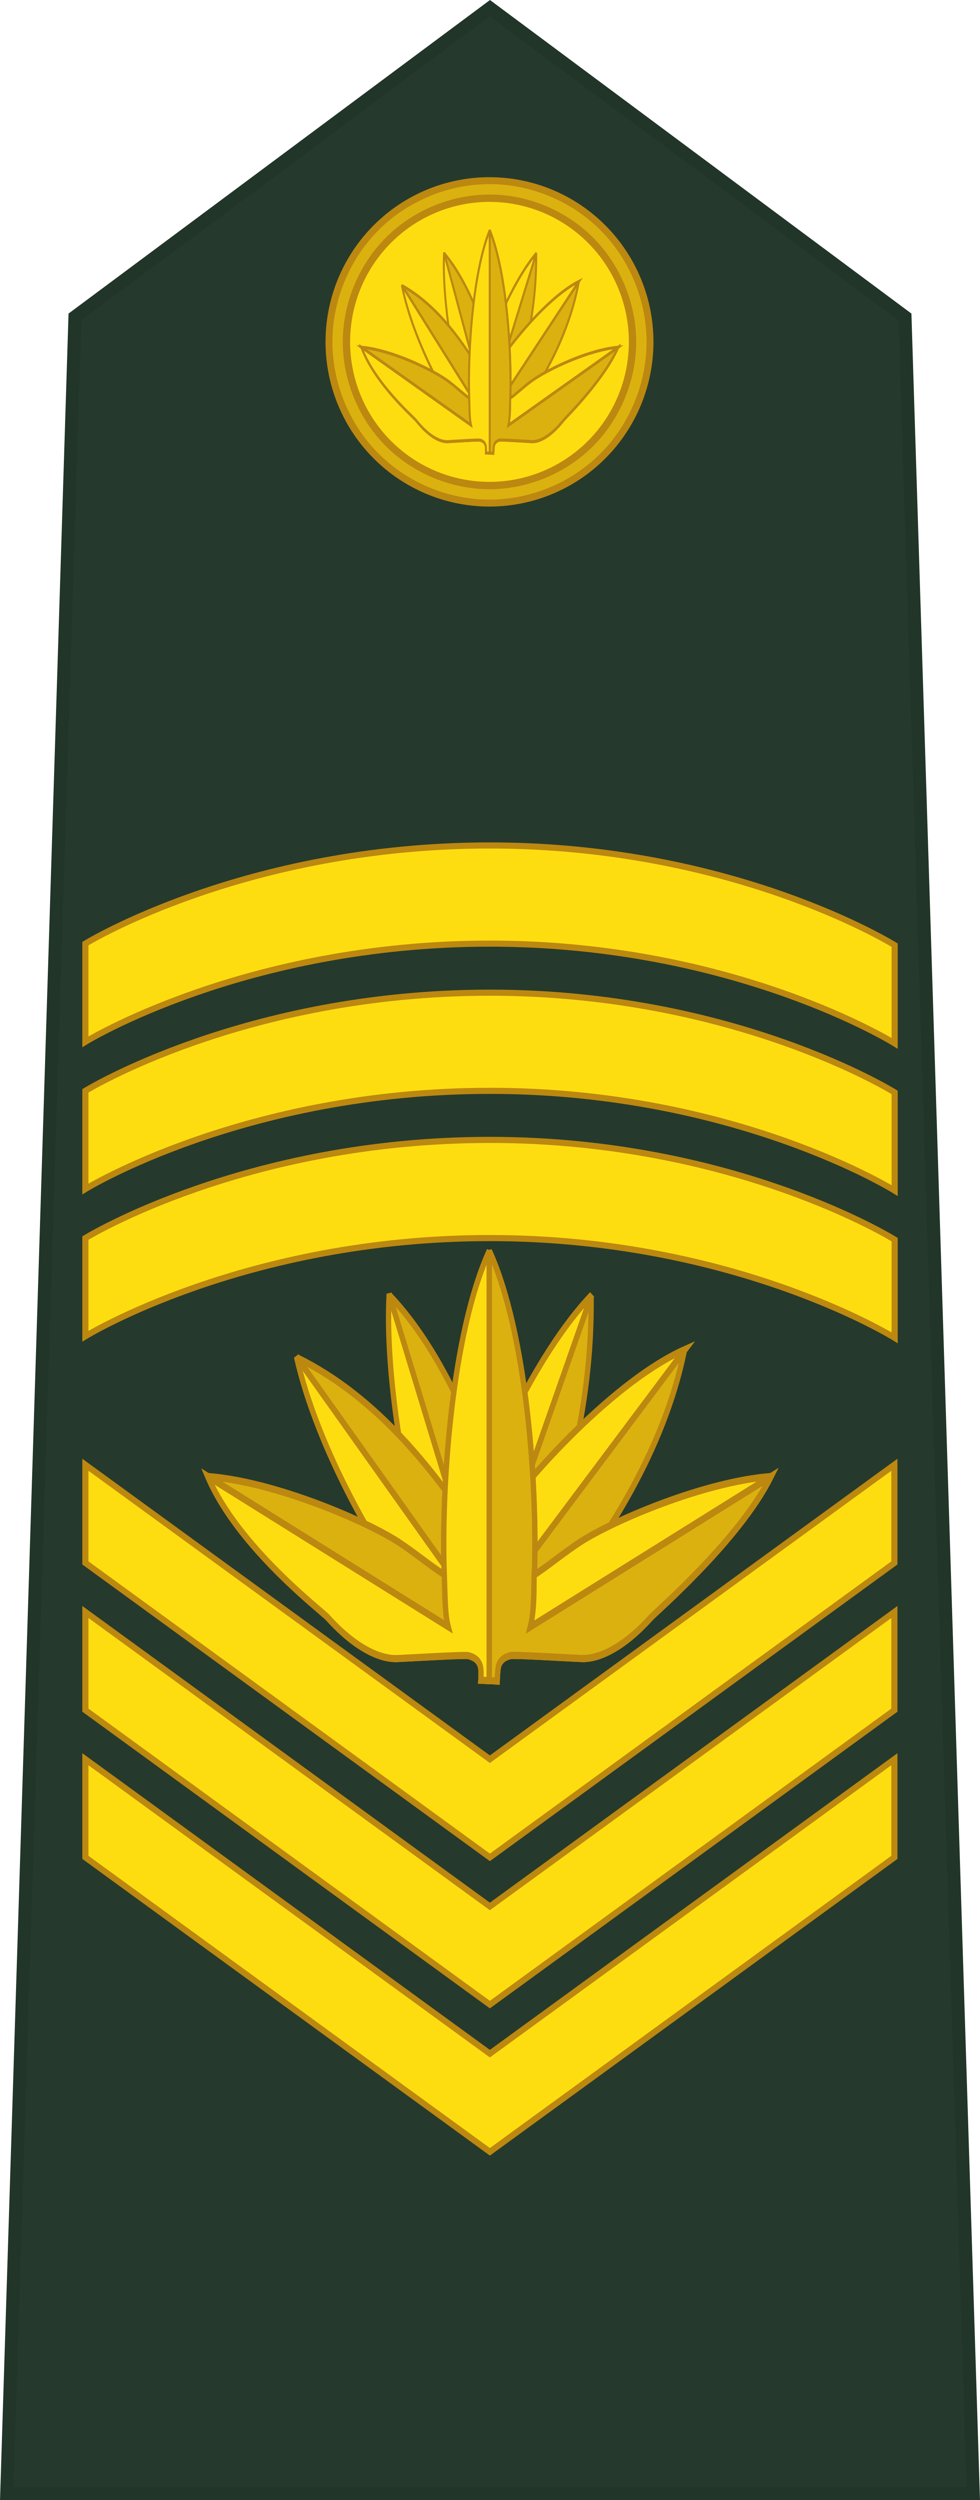 <?xml version="1.0" encoding="UTF-8" standalone="no"?>
<svg
   xmlns:dc="http://purl.org/dc/elements/1.1/"
   xmlns:cc="http://creativecommons.org/ns#"
   xmlns:rdf="http://www.w3.org/1999/02/22-rdf-syntax-ns#"
   xmlns:svg="http://www.w3.org/2000/svg"
   xmlns="http://www.w3.org/2000/svg"
   xmlns:xlink="http://www.w3.org/1999/xlink"
   xmlns:sodipodi="http://sodipodi.sourceforge.net/DTD/sodipodi-0.dtd"
   xmlns:inkscape="http://www.inkscape.org/namespaces/inkscape"
   width="21.153mm"
   height="53.916mm"
   viewBox="0 0 21.153 53.916"
   version="1.1"
   id="svg8"
   sodipodi:docname="Bangladesh-army-OR-9.svg"
   inkscape:version="0.92.0 r15299">
  <sodipodi:namedview
     pagecolor="#ffffff"
     bordercolor="#666666"
     borderopacity="1"
     objecttolerance="10"
     gridtolerance="10"
     guidetolerance="10"
     inkscape:pageopacity="0"
     inkscape:pageshadow="2"
     inkscape:window-width="1920"
     inkscape:window-height="1017"
     id="namedview339"
     showgrid="false"
     inkscape:snap-bbox="true"
     inkscape:snap-bbox-midpoints="true"
     inkscape:zoom="3.597977"
     inkscape:cx="25.155223"
     inkscape:cy="57.345258"
     inkscape:window-x="-8"
     inkscape:window-y="-8"
     inkscape:window-maximized="1"
     inkscape:current-layer="svg8"
     showguides="false"
     inkscape:lockguides="true" />
  <defs
     id="defs2">
    <linearGradient
       id="linearGradient11276">
      <stop
         id="stop11278"
         offset="0"
         style="stop-color:#c99e4e;stop-opacity:1" />
      <stop
         style="stop-color:#f8da8a;stop-opacity:1"
         offset="0.5"
         id="stop11280" />
      <stop
         id="stop11282"
         offset="1"
         style="stop-color:#cfa555;stop-opacity:1" />
    </linearGradient>
    <linearGradient
       y2="410.023"
       x2="397.753"
       y1="510.481"
       x1="274.913"
       gradientUnits="userSpaceOnUse"
       id="linearGradient12721">
      <stop
         id="stop12731"
         style="stop-color:#C99E4E"
         offset="0.131" />
      <stop
         id="stop12729"
         style="stop-color:#DFBA68"
         offset="0.29" />
      <stop
         id="stop12727"
         style="stop-color:#F2D180"
         offset="0.49" />
      <stop
         id="stop12725"
         style="stop-color:#FCE090"
         offset="0.832" />
      <stop
         id="stop12723"
         style="stop-color:#FFE595"
         offset="1" />
    </linearGradient>
    <linearGradient
       id="linearGradient7731">
      <stop
         id="stop7737"
         offset="0"
         style="stop-color:#cfa555;stop-opacity:1" />
      <stop
         style="stop-color:#f8da8a;stop-opacity:1"
         offset="0.5"
         id="stop7735" />
      <stop
         id="stop7733"
         offset="1"
         style="stop-color:#c99e4e;stop-opacity:1" />
    </linearGradient>
    <linearGradient
       id="linearGradient6504">
      <stop
         style="stop-color:#d5d5d5;stop-opacity:1;"
         offset="0"
         id="stop6506" />
      <stop
         style="stop-color:#646464;stop-opacity:1;"
         offset="1"
         id="stop6508" />
    </linearGradient>
    <linearGradient
       id="linearGradient5608">
      <stop
         style="stop-color:#dcdcdc;stop-opacity:1;"
         offset="0"
         id="stop5610" />
      <stop
         style="stop-color:#aaaaaa;stop-opacity:1;"
         offset="1"
         id="stop5612" />
    </linearGradient>
    <linearGradient
       id="linearGradient4957">
      <stop
         id="stop4959"
         offset="0"
         style="stop-color:#dcdcdc;stop-opacity:1;" />
      <stop
         style="stop-color:#5a5a5a;stop-opacity:1;"
         offset="1"
         id="stop4961" />
    </linearGradient>
    <linearGradient
       id="linearGradient4709">
      <stop
         id="stop4711"
         offset="0"
         style="stop-color:#f0f0f0;stop-opacity:1;" />
      <stop
         id="stop4713"
         offset="1"
         style="stop-color:#aaaaaa;stop-opacity:1;" />
    </linearGradient>
    <linearGradient
       id="linearGradient4625">
      <stop
         style="stop-color:#aaaaaa;stop-opacity:1;"
         offset="0"
         id="stop4627" />
      <stop
         style="stop-color:#e6e6e6;stop-opacity:1;"
         offset="1"
         id="stop4629" />
    </linearGradient>
    <linearGradient
       id="linearGradient2214">
      <stop
         id="stop2216"
         offset="0"
         style="stop-color:white;stop-opacity:1;" />
      <stop
         id="stop2218"
         offset="1"
         style="stop-color:white;stop-opacity:0;" />
    </linearGradient>
    <linearGradient
       id="linearGradient4344">
      <stop
         style="stop-color:#505050;stop-opacity:1;"
         offset="0"
         id="stop4346" />
      <stop
         style="stop-color:#969696;stop-opacity:1;"
         offset="1"
         id="stop4348" />
    </linearGradient>
    <linearGradient
       id="linearGradient3623">
      <stop
         style="stop-color:#3f3f3f;stop-opacity:1;"
         offset="0"
         id="stop3625" />
      <stop
         style="stop-color:#878787;stop-opacity:1;"
         offset="1"
         id="stop3627" />
    </linearGradient>
    <linearGradient
       id="linearGradient24253">
      <stop
         style="stop-color:#494949;stop-opacity:1;"
         offset="0"
         id="stop24255" />
      <stop
         style="stop-color:#565656;stop-opacity:0;"
         offset="1"
         id="stop24257" />
    </linearGradient>
    <radialGradient
       inkscape:collect="always"
       xlink:href="#linearGradient12542"
       id="radialGradient24461"
       gradientUnits="userSpaceOnUse"
       cx="-48.17"
       cy="270.495"
       fx="-48.17"
       fy="270.495"
       r="77.266" />
    <linearGradient
       id="linearGradient12542">
      <stop
         style="stop-color:#575757;stop-opacity:1;"
         offset="0"
         id="stop12544" />
      <stop
         style="stop-color:#ffffff;stop-opacity:0.667;"
         offset="1"
         id="stop12546" />
    </linearGradient>
    <radialGradient
       inkscape:collect="always"
       xlink:href="#linearGradient12570"
       id="radialGradient24507"
       gradientUnits="userSpaceOnUse"
       gradientTransform="matrix(1.467,0,0,1.175,22.5,-48.765)"
       cx="-48.17"
       cy="279.07"
       fx="-48.17"
       fy="279.07"
       r="77.266" />
    <linearGradient
       id="linearGradient12570">
      <stop
         id="stop12572"
         offset="0"
         style="stop-color:#7f7f7f;stop-opacity:1;" />
      <stop
         style="stop-color:#e8e8e8;stop-opacity:0.706;"
         offset="0.5"
         id="stop12576" />
      <stop
         id="stop12574"
         offset="1"
         style="stop-color:#7f7f7f;stop-opacity:0;" />
    </linearGradient>
    <radialGradient
       inkscape:collect="always"
       xlink:href="#linearGradient3240"
       id="radialGradient24459"
       gradientUnits="userSpaceOnUse"
       gradientTransform="matrix(1.75,-2.6179136e-8,2.5135562e-8,1.68,36.121,-141.812)"
       cx="-48.17"
       cy="203.702"
       fx="-48.17"
       fy="203.702"
       r="77.266" />
    <linearGradient
       id="linearGradient3240">
      <stop
         style="stop-color:#c7c7c7;stop-opacity:1;"
         offset="0"
         id="stop3242" />
      <stop
         id="stop4286"
         offset="1"
         style="stop-color:#333333;stop-opacity:1;" />
    </linearGradient>
    <radialGradient
       inkscape:collect="always"
       xlink:href="#linearGradient3240"
       id="radialGradient3730"
       gradientUnits="userSpaceOnUse"
       gradientTransform="matrix(1.75,-2.6179136e-8,2.5135562e-8,1.68,36.121,-141.812)"
       cx="-48.17"
       cy="203.702"
       fx="-48.17"
       fy="203.702"
       r="77.266" />
    <radialGradient
       inkscape:collect="always"
       xlink:href="#linearGradient12570"
       id="radialGradient3732"
       gradientUnits="userSpaceOnUse"
       gradientTransform="matrix(1.467,0,0,1.175,22.5,-48.765)"
       cx="-48.17"
       cy="279.07"
       fx="-48.17"
       fy="279.07"
       r="77.266" />
    <radialGradient
       inkscape:collect="always"
       xlink:href="#linearGradient12542"
       id="radialGradient3734"
       gradientUnits="userSpaceOnUse"
       cx="-48.17"
       cy="270.495"
       fx="-48.17"
       fy="270.495"
       r="77.266" />
    <linearGradient
       inkscape:collect="always"
       xlink:href="#linearGradient4625-4"
       id="linearGradient4643-2"
       x1="272.585"
       y1="474.984"
       x2="367.415"
       y2="474.984"
       gradientUnits="userSpaceOnUse" />
    <linearGradient
       id="linearGradient4625-4">
      <stop
         style="stop-color:#aaaaaa;stop-opacity:1;"
         offset="0"
         id="stop4627-5" />
      <stop
         style="stop-color:#f0f0f0;stop-opacity:1;"
         offset="1"
         id="stop4629-2" />
    </linearGradient>
    <linearGradient
       inkscape:collect="always"
       xlink:href="#linearGradient4625-4"
       id="linearGradient4699"
       x1="272.594"
       y1="474.984"
       x2="296.875"
       y2="474.984"
       gradientUnits="userSpaceOnUse"
       gradientTransform="matrix(0.97,0,0,0.97,8.086,12.971)" />
    <linearGradient
       inkscape:collect="always"
       xlink:href="#linearGradient4709"
       id="linearGradient4707"
       x1="343.125"
       y1="474.984"
       x2="367.406"
       y2="474.984"
       gradientUnits="userSpaceOnUse"
       gradientTransform="matrix(0.97,0,0,0.97,8.086,12.971)" />
    <linearGradient
       inkscape:collect="always"
       xlink:href="#linearGradient2214"
       id="linearGradient4716"
       gradientUnits="userSpaceOnUse"
       gradientTransform="matrix(11.303,0,0,14.076,-913.452,-658.923)"
       x1="106.711"
       y1="89.946"
       x2="107.425"
       y2="92.388" />
    <radialGradient
       inkscape:collect="always"
       xlink:href="#linearGradient4344"
       id="radialGradient4720"
       gradientUnits="userSpaceOnUse"
       gradientTransform="matrix(7.085,3.586874e-6,-1.4920775e-6,4.57,-449.953,199.656)"
       cx="109.872"
       cy="90.324"
       fx="109.872"
       fy="90.324"
       r="18.834" />
    <linearGradient
       inkscape:collect="always"
       xlink:href="#linearGradient2214"
       id="linearGradient4723"
       gradientUnits="userSpaceOnUse"
       gradientTransform="matrix(-11.303,0,0,14.076,1554.067,-658.923)"
       x1="106.711"
       y1="89.946"
       x2="107.425"
       y2="92.388" />
    <radialGradient
       inkscape:collect="always"
       xlink:href="#linearGradient4344"
       id="radialGradient4731"
       gradientUnits="userSpaceOnUse"
       gradientTransform="matrix(-7.085,3.586874e-6,1.4920775e-6,4.57,1090.709,199.656)"
       cx="109.872"
       cy="90.324"
       fx="109.872"
       fy="90.324"
       r="18.834" />
    <linearGradient
       inkscape:collect="always"
       xlink:href="#linearGradient4625-4"
       id="linearGradient4761-6"
       x1="238.179"
       y1="394.039"
       x2="325.587"
       y2="394.039"
       gradientUnits="userSpaceOnUse" />
    <linearGradient
       inkscape:collect="always"
       xlink:href="#linearGradient4957"
       id="linearGradient4945"
       x1="308.692"
       y1="423.927"
       x2="458.114"
       y2="423.927"
       gradientUnits="userSpaceOnUse"
       gradientTransform="matrix(1.172,0.135,-0.14,1.186,5.962,-122.443)" />
    <radialGradient
       inkscape:collect="always"
       xlink:href="#linearGradient3240"
       id="radialGradient4976"
       gradientUnits="userSpaceOnUse"
       gradientTransform="matrix(1.75,-2.6179136e-8,2.5135562e-8,1.68,36.121,-141.812)"
       cx="-48.17"
       cy="203.702"
       fx="-48.17"
       fy="203.702"
       r="77.266" />
    <radialGradient
       inkscape:collect="always"
       xlink:href="#linearGradient12570"
       id="radialGradient4978"
       gradientUnits="userSpaceOnUse"
       gradientTransform="matrix(1.467,0,0,1.175,22.5,-48.765)"
       cx="-48.17"
       cy="279.07"
       fx="-48.17"
       fy="279.07"
       r="77.266" />
    <radialGradient
       inkscape:collect="always"
       xlink:href="#linearGradient12542"
       id="radialGradient4980"
       gradientUnits="userSpaceOnUse"
       cx="-48.17"
       cy="270.495"
       fx="-48.17"
       fy="270.495"
       r="77.266" />
    <radialGradient
       inkscape:collect="always"
       xlink:href="#linearGradient3240"
       id="radialGradient4995"
       gradientUnits="userSpaceOnUse"
       gradientTransform="matrix(1.75,-2.6179136e-8,2.5135562e-8,1.68,36.121,-141.812)"
       cx="-48.17"
       cy="203.702"
       fx="-48.17"
       fy="203.702"
       r="77.266" />
    <radialGradient
       inkscape:collect="always"
       xlink:href="#linearGradient12570"
       id="radialGradient4997"
       gradientUnits="userSpaceOnUse"
       gradientTransform="matrix(1.467,0,0,1.175,22.5,-48.765)"
       cx="-48.17"
       cy="279.07"
       fx="-48.17"
       fy="279.07"
       r="77.266" />
    <radialGradient
       inkscape:collect="always"
       xlink:href="#linearGradient12542"
       id="radialGradient4999"
       gradientUnits="userSpaceOnUse"
       cx="-48.17"
       cy="270.495"
       fx="-48.17"
       fy="270.495"
       r="77.266" />
    <radialGradient
       inkscape:collect="always"
       xlink:href="#linearGradient3240"
       id="radialGradient5092"
       gradientUnits="userSpaceOnUse"
       gradientTransform="matrix(1.75,-2.6179136e-8,2.5135562e-8,1.68,36.121,-141.812)"
       cx="-48.17"
       cy="203.702"
       fx="-48.17"
       fy="203.702"
       r="77.266" />
    <radialGradient
       inkscape:collect="always"
       xlink:href="#linearGradient12570"
       id="radialGradient5094"
       gradientUnits="userSpaceOnUse"
       gradientTransform="matrix(1.467,0,0,1.175,22.5,-48.765)"
       cx="-48.17"
       cy="279.07"
       fx="-48.17"
       fy="279.07"
       r="77.266" />
    <radialGradient
       inkscape:collect="always"
       xlink:href="#linearGradient12542"
       id="radialGradient5096"
       gradientUnits="userSpaceOnUse"
       cx="-48.17"
       cy="270.495"
       fx="-48.17"
       fy="270.495"
       r="77.266" />
    <radialGradient
       inkscape:collect="always"
       xlink:href="#linearGradient4344"
       id="radialGradient5165"
       gradientUnits="userSpaceOnUse"
       gradientTransform="matrix(7.085,3.586874e-6,-1.4920775e-6,4.57,-449.953,199.656)"
       cx="109.872"
       cy="90.324"
       fx="109.872"
       fy="90.324"
       r="18.834" />
    <radialGradient
       inkscape:collect="always"
       xlink:href="#linearGradient4344"
       id="radialGradient5176"
       gradientUnits="userSpaceOnUse"
       gradientTransform="matrix(-7.085,3.586874e-6,1.4920775e-6,4.57,1090.709,199.656)"
       cx="109.872"
       cy="90.324"
       fx="109.872"
       fy="90.324"
       r="18.834" />
    <radialGradient
       inkscape:collect="always"
       xlink:href="#linearGradient3623"
       id="radialGradient5165-2"
       gradientUnits="userSpaceOnUse"
       gradientTransform="matrix(7.085,3.586874e-6,-1.4920775e-6,4.57,-449.953,199.656)"
       cx="109.872"
       cy="90.324"
       fx="109.872"
       fy="90.324"
       r="18.834" />
    <radialGradient
       inkscape:collect="always"
       xlink:href="#linearGradient3623"
       id="radialGradient5376"
       gradientUnits="userSpaceOnUse"
       gradientTransform="matrix(7.085,3.586874e-6,-1.4920775e-6,4.57,-449.953,199.656)"
       cx="109.872"
       cy="90.324"
       fx="109.872"
       fy="90.324"
       r="18.834" />
    <radialGradient
       inkscape:collect="always"
       xlink:href="#linearGradient4344"
       id="radialGradient5380"
       gradientUnits="userSpaceOnUse"
       gradientTransform="matrix(7.085,3.586874e-6,-1.4920775e-6,4.57,-449.953,199.656)"
       cx="109.872"
       cy="90.324"
       fx="109.872"
       fy="90.324"
       r="18.834" />
    <radialGradient
       inkscape:collect="always"
       xlink:href="#linearGradient3623"
       id="radialGradient5449"
       gradientUnits="userSpaceOnUse"
       gradientTransform="matrix(7.085,3.586874e-6,-1.4920775e-6,4.57,-449.953,199.656)"
       cx="109.872"
       cy="90.324"
       fx="109.872"
       fy="90.324"
       r="18.834" />
    <radialGradient
       inkscape:collect="always"
       xlink:href="#linearGradient4344"
       id="radialGradient5453"
       gradientUnits="userSpaceOnUse"
       gradientTransform="matrix(7.085,3.586874e-6,-1.4920775e-6,4.57,-449.953,199.656)"
       cx="109.872"
       cy="90.324"
       fx="109.872"
       fy="90.324"
       r="18.834" />
    <radialGradient
       inkscape:collect="always"
       xlink:href="#linearGradient3623"
       id="radialGradient5494"
       gradientUnits="userSpaceOnUse"
       gradientTransform="matrix(7.085,3.586874e-6,-1.4920775e-6,4.57,-449.953,199.656)"
       cx="109.872"
       cy="90.324"
       fx="109.872"
       fy="90.324"
       r="18.834" />
    <radialGradient
       inkscape:collect="always"
       xlink:href="#linearGradient4344"
       id="radialGradient5498"
       gradientUnits="userSpaceOnUse"
       gradientTransform="matrix(7.085,3.586874e-6,-1.4920775e-6,4.57,-449.953,199.656)"
       cx="109.872"
       cy="90.324"
       fx="109.872"
       fy="90.324"
       r="18.834" />
    <radialGradient
       inkscape:collect="always"
       xlink:href="#linearGradient4344"
       id="radialGradient5540"
       gradientUnits="userSpaceOnUse"
       gradientTransform="matrix(7.085,3.586874e-6,-1.4920775e-6,4.57,-449.953,199.656)"
       cx="109.872"
       cy="90.324"
       fx="109.872"
       fy="90.324"
       r="18.834" />
    <radialGradient
       inkscape:collect="always"
       xlink:href="#linearGradient4709"
       id="radialGradient5589"
       cx="1737.409"
       cy="506.648"
       fx="1737.409"
       fy="506.648"
       r="6.787"
       gradientUnits="userSpaceOnUse" />
    <linearGradient
       inkscape:collect="always"
       xlink:href="#linearGradient2214"
       id="linearGradient7192-1"
       gradientUnits="userSpaceOnUse"
       gradientTransform="matrix(11.326,0,0,14.104,-880.682,-740.062)"
       x1="106.711"
       y1="89.946"
       x2="107.425"
       y2="92.388" />
    <radialGradient
       inkscape:collect="always"
       xlink:href="#linearGradient5608"
       id="radialGradient7708"
       gradientUnits="userSpaceOnUse"
       cx="1740.369"
       cy="504.486"
       fx="1740.369"
       fy="504.486"
       r="6.787" />
    <linearGradient
       inkscape:collect="always"
       xlink:href="#linearGradient4957"
       id="linearGradient7716"
       gradientUnits="userSpaceOnUse"
       x1="-91.389"
       y1="632.264"
       x2="-77.689"
       y2="632.264" />
    <linearGradient
       inkscape:collect="always"
       xlink:href="#linearGradient4957"
       id="linearGradient7718"
       gradientUnits="userSpaceOnUse"
       x1="-250.625"
       y1="632.669"
       x2="-239.192"
       y2="632.669" />
    <radialGradient
       inkscape:collect="always"
       xlink:href="#linearGradient5608"
       id="radialGradient7724"
       gradientUnits="userSpaceOnUse"
       cx="1740.369"
       cy="504.486"
       fx="1740.369"
       fy="504.486"
       r="6.787" />
    <radialGradient
       inkscape:collect="always"
       xlink:href="#linearGradient3240"
       id="radialGradient7756"
       gradientUnits="userSpaceOnUse"
       gradientTransform="matrix(1.75,-2.6179136e-8,2.5135562e-8,1.68,36.121,-141.812)"
       cx="-48.17"
       cy="203.702"
       fx="-48.17"
       fy="203.702"
       r="77.266" />
    <radialGradient
       inkscape:collect="always"
       xlink:href="#linearGradient12570"
       id="radialGradient7758"
       gradientUnits="userSpaceOnUse"
       gradientTransform="matrix(1.467,0,0,1.175,22.5,-48.765)"
       cx="-48.17"
       cy="279.07"
       fx="-48.17"
       fy="279.07"
       r="77.266" />
    <radialGradient
       inkscape:collect="always"
       xlink:href="#linearGradient12542"
       id="radialGradient7760"
       gradientUnits="userSpaceOnUse"
       cx="-48.17"
       cy="270.495"
       fx="-48.17"
       fy="270.495"
       r="77.266" />
    <radialGradient
       inkscape:collect="always"
       xlink:href="#linearGradient5608"
       id="radialGradient3332"
       gradientUnits="userSpaceOnUse"
       cx="1740.369"
       cy="504.486"
       fx="1740.369"
       fy="504.486"
       r="6.787" />
    <radialGradient
       inkscape:collect="always"
       xlink:href="#linearGradient5608"
       id="radialGradient3348"
       gradientUnits="userSpaceOnUse"
       cx="1740.369"
       cy="504.486"
       fx="1740.369"
       fy="504.486"
       r="6.787" />
    <radialGradient
       inkscape:collect="always"
       xlink:href="#linearGradient3240"
       id="radialGradient3380"
       gradientUnits="userSpaceOnUse"
       gradientTransform="matrix(1.75,-2.6179136e-8,2.5135562e-8,1.68,36.121,-141.812)"
       cx="-48.17"
       cy="203.702"
       fx="-48.17"
       fy="203.702"
       r="77.266" />
    <radialGradient
       inkscape:collect="always"
       xlink:href="#linearGradient12570"
       id="radialGradient3382"
       gradientUnits="userSpaceOnUse"
       gradientTransform="matrix(1.467,0,0,1.175,22.5,-48.765)"
       cx="-48.17"
       cy="279.07"
       fx="-48.17"
       fy="279.07"
       r="77.266" />
    <radialGradient
       inkscape:collect="always"
       xlink:href="#linearGradient12542"
       id="radialGradient3384"
       gradientUnits="userSpaceOnUse"
       cx="-48.17"
       cy="270.495"
       fx="-48.17"
       fy="270.495"
       r="77.266" />
    <radialGradient
       inkscape:collect="always"
       xlink:href="#linearGradient5608"
       id="radialGradient3430"
       gradientUnits="userSpaceOnUse"
       cx="1740.369"
       cy="504.486"
       fx="1740.369"
       fy="504.486"
       r="6.787" />
    <radialGradient
       inkscape:collect="always"
       xlink:href="#linearGradient5608"
       id="radialGradient3446"
       gradientUnits="userSpaceOnUse"
       cx="1740.369"
       cy="504.486"
       fx="1740.369"
       fy="504.486"
       r="6.787" />
    <radialGradient
       inkscape:collect="always"
       xlink:href="#linearGradient5608"
       id="radialGradient3516"
       gradientUnits="userSpaceOnUse"
       cx="1740.369"
       cy="504.486"
       fx="1740.369"
       fy="504.486"
       r="6.787" />
    <radialGradient
       inkscape:collect="always"
       xlink:href="#linearGradient5608"
       id="radialGradient3544"
       gradientUnits="userSpaceOnUse"
       cx="1740.369"
       cy="504.486"
       fx="1740.369"
       fy="504.486"
       r="6.787" />
  </defs>
  <rect
     style="opacity:1;fill:#ff2a2a;fill-opacity:1;fill-rule:evenodd;stroke:none;stroke-width:0.122;stroke-linecap:square;stroke-linejoin:miter;stroke-miterlimit:4;stroke-dasharray:none;stroke-dashoffset:0;stroke-opacity:1;paint-order:normal"
     id="rect8500"
     width="17.922"
     height="42.901"
     x="1.616"
     y="10.877" />
  <path
     sodipodi:nodetypes="cccccc"
     inkscape:connector-curvature="0"
     id="path12279"
     d="M 21.007,53.775 19.534,6.835 10.576,0.176 1.618,6.835 0.146,53.775 Z"
     style="fill:#253a2c;fill-opacity:1;fill-rule:evenodd;stroke:#213528;stroke-width:0.282;stroke-linecap:butt;stroke-linejoin:miter;stroke-miterlimit:4;stroke-dasharray:none;stroke-opacity:1" />
  <g
     id="g5660"
     transform="translate(13.078,-2.36)">
    <g
       transform="matrix(0.282,0,0,0.283,-29.839,-5.79)"
       id="g29336-6">
      <path
         id="circle29338-5"
         d="M 109.452,54.851 A 12.549,12.549 0 0 1 96.903,67.401 12.549,12.549 0 0 1 84.353,54.851 12.549,12.549 0 0 1 96.903,42.302 12.549,12.549 0 0 1 109.452,54.851 Z"
         style="fill:#bc8810;fill-opacity:1;stroke:none;stroke-width:1;stroke-linejoin:round;stroke-miterlimit:4;stroke-dasharray:none;stroke-opacity:1"
         inkscape:connector-curvature="0" />
      <path
         id="circle29340-4"
         d="M 107.57,54.851 A 10.667,10.667 0 0 1 96.903,65.518 10.667,10.667 0 0 1 86.235,54.851 10.667,10.667 0 0 1 96.903,44.184 10.667,10.667 0 0 1 107.57,54.851 Z"
         style="fill:#fddd10;fill-opacity:1;stroke:none;stroke-width:1;stroke-linejoin:round;stroke-miterlimit:4;stroke-dasharray:none;stroke-opacity:1"
         inkscape:connector-curvature="0" />
      <path
         inkscape:connector-curvature="0"
         id="path29342-2"
         d="m 96.904,42.83 c -3.153,-3.97e-4 -6.273,1.289 -8.503,3.518 -2.23,2.229 -3.52,5.35 -3.521,8.503 2.48e-4,3.153 1.291,6.274 3.521,8.503 2.23,2.229 5.35,3.519 8.503,3.518 3.152,-2.49e-4 6.272,-1.292 8.501,-3.521 2.229,-2.229 3.52,-5.348 3.521,-8.501 -2.5e-4,-3.152 -1.292,-6.272 -3.521,-8.501 -2.229,-2.229 -5.348,-3.52 -8.501,-3.521 z m 0,0.793 c 2.934,2.27e-4 5.863,1.215 7.938,3.29 2.075,2.075 3.29,5.004 3.29,7.938 -2.3e-4,2.934 -1.215,5.863 -3.29,7.938 -2.075,2.075 -5.004,3.29 -7.938,3.29 -2.935,3.74e-4 -5.865,-1.213 -7.94,-3.288 -2.075,-2.075 -3.29,-5.005 -3.29,-7.94 2.36e-4,-2.935 1.215,-5.865 3.29,-7.94 2.075,-2.075 5.005,-3.289 7.94,-3.288 z"
         style="color:#000000;font-style:normal;font-variant:normal;font-weight:normal;font-stretch:normal;font-size:medium;line-height:normal;font-family:sans-serif;text-indent:0;text-align:start;text-decoration:none;text-decoration-line:none;text-decoration-style:solid;text-decoration-color:#000000;letter-spacing:normal;word-spacing:normal;text-transform:none;writing-mode:lr-tb;direction:ltr;baseline-shift:baseline;text-anchor:start;white-space:normal;clip-rule:nonzero;display:inline;overflow:visible;visibility:visible;opacity:1;isolation:auto;mix-blend-mode:normal;color-interpolation:sRGB;color-interpolation-filters:linearRGB;solid-color:#000000;solid-opacity:1;fill:#dbb110;fill-opacity:1;fill-rule:nonzero;stroke:none;stroke-width:0.7;stroke-linecap:butt;stroke-linejoin:round;stroke-miterlimit:4;stroke-dasharray:none;stroke-dashoffset:0;stroke-opacity:1;color-rendering:auto;image-rendering:auto;shape-rendering:auto;text-rendering:auto;enable-background:accumulate" />
    </g>
    <g
       id="g8189-3-5-4"
       transform="matrix(0.109,0,0,0.167,3.074,0.488)"
       style="stroke:#bc8810;stroke-width:0.392;stroke-linecap:square;stroke-miterlimit:4;stroke-dasharray:none;stroke-opacity:1">
      <path
         inkscape:connector-curvature="0"
         id="_125609632-9-9-6"
         d="m -52.343,65.861 c -0.564,-0.218 -1.019,-0.564 -1.474,-1.001 -0.291,-0.273 -1.583,-0.728 -0.2,-3.967 2.166,-5.132 6.897,-12.994 12.066,-16.998 z"
         style="clip-rule:evenodd;fill:#fddd10;fill-opacity:1;fill-rule:evenodd;stroke:#bc8810;stroke-width:0.392;stroke-linecap:square;stroke-miterlimit:4;stroke-dasharray:none;stroke-opacity:1;image-rendering:optimizeQuality;shape-rendering:geometricPrecision;text-rendering:geometricPrecision" />
      <path
         inkscape:connector-curvature="0"
         id="_125594880-9-5-0"
         d="m -52.343,65.861 c 1.128,0.619 2.912,1.838 5.15,-2.621 2.475,-4.986 5.314,-11.447 5.187,-19.254 z"
         style="clip-rule:evenodd;fill:#dbb110;fill-opacity:1;fill-rule:evenodd;stroke:#bc8810;stroke-width:0.392;stroke-linecap:square;stroke-miterlimit:4;stroke-dasharray:none;stroke-opacity:1;image-rendering:optimizeQuality;shape-rendering:geometricPrecision;text-rendering:geometricPrecision" />
      <path
         inkscape:connector-curvature="0"
         id="_116914736-6-8-0"
         d="m -51.56,65.424 c -0.455,-0.4 -0.4,0 -0.692,-0.564 -0.182,-0.346 -1.492,-2.348 0.892,-4.932 3.785,-4.113 11.647,-10.355 17.853,-12.393 z"
         style="clip-rule:evenodd;fill:#fddd10;fill-opacity:1;fill-rule:evenodd;stroke:#bc8810;stroke-width:0.392;stroke-linecap:square;stroke-miterlimit:4;stroke-dasharray:none;stroke-opacity:1;image-rendering:optimizeQuality;shape-rendering:geometricPrecision;text-rendering:geometricPrecision" />
      <path
         inkscape:connector-curvature="0"
         id="_125479936-6-7-3"
         d="m -51.56,65.424 c 0.855,0.965 2.293,2.766 6.715,-1.329 4.095,-3.785 9.427,-9.791 11.265,-16.488 z"
         style="clip-rule:evenodd;fill:#dbb110;fill-opacity:1;fill-rule:evenodd;stroke:#bc8810;stroke-width:0.392;stroke-linecap:square;stroke-miterlimit:4;stroke-dasharray:none;stroke-opacity:1;image-rendering:optimizeQuality;shape-rendering:geometricPrecision;text-rendering:geometricPrecision" />
      <path
         inkscape:connector-curvature="0"
         id="_125284296-1-9-4"
         d="m -50.614,67.335 c -0.546,0.273 -0.146,0.382 -0.783,0.419 -0.4,0.036 -2.73,0.491 -4.222,-2.693 -2.348,-5.059 -5.114,-14.723 -4.622,-21.238 z"
         style="clip-rule:evenodd;fill:#fddd10;fill-opacity:1;fill-rule:evenodd;stroke:#bc8810;stroke-width:0.392;stroke-linecap:square;stroke-miterlimit:4;stroke-dasharray:none;stroke-opacity:1;image-rendering:optimizeQuality;shape-rendering:geometricPrecision;text-rendering:geometricPrecision" />
      <path
         inkscape:connector-curvature="0"
         id="_125284336-4-9-2"
         d="m -50.614,67.335 c 1.219,-0.419 3.44,-1.055 1.329,-6.715 -1.929,-5.223 -5.441,-12.448 -10.937,-16.706 z"
         style="clip-rule:evenodd;fill:#dbb110;fill-opacity:1;fill-rule:evenodd;stroke:#bc8810;stroke-width:0.392;stroke-linecap:square;stroke-miterlimit:4;stroke-dasharray:none;stroke-opacity:1;image-rendering:optimizeQuality;shape-rendering:geometricPrecision;text-rendering:geometricPrecision" />
      <path
         inkscape:connector-curvature="0"
         id="_129736672-7-6-7"
         d="m -51.815,65.569 c -0.4,0.455 -0.892,0.746 -1.456,1.019 -0.364,0.164 -1.237,1.219 -3.767,-1.219 -4.022,-3.876 -9.682,-11.083 -11.574,-17.343 z"
         style="clip-rule:evenodd;fill:#fddd10;fill-opacity:1;fill-rule:evenodd;stroke:#bc8810;stroke-width:0.392;stroke-linecap:square;stroke-miterlimit:4;stroke-dasharray:none;stroke-opacity:1;image-rendering:optimizeQuality;shape-rendering:geometricPrecision;text-rendering:geometricPrecision" />
      <path
         inkscape:connector-curvature="0"
         id="_124035040-3-5-2"
         d="m -51.815,65.569 c 1.001,-0.837 2.766,-2.075 -0.601,-5.733 -3.767,-4.113 -8.79,-9.063 -16.142,-11.738 z"
         style="clip-rule:evenodd;fill:#dbb110;fill-opacity:1;fill-rule:evenodd;stroke:#bc8810;stroke-width:0.392;stroke-linecap:square;stroke-miterlimit:4;stroke-dasharray:none;stroke-opacity:1;image-rendering:optimizeQuality;shape-rendering:geometricPrecision;text-rendering:geometricPrecision" />
      <path
         inkscape:connector-curvature="0"
         style="clip-rule:evenodd;fill:#dbb110;fill-opacity:1;fill-rule:evenodd;stroke:#bc8810;stroke-width:0.392;stroke-linecap:square;stroke-miterlimit:4;stroke-dasharray:none;stroke-opacity:1;image-rendering:optimizeQuality;shape-rendering:geometricPrecision;text-rendering:geometricPrecision"
         d="m -55.237,62.639 c -1.201,-0.564 -2.639,-1.456 -4.168,-2.202 -2.948,-1.419 -11.156,-4.04 -17.216,-4.386 l 21.711,10.064 c -0.419,-1.474 -0.273,-2.894 -0.328,-3.476 z"
         id="_100815240-9-9-5" />
      <path
         inkscape:connector-curvature="0"
         style="clip-rule:evenodd;fill:#ffffff;fill-rule:evenodd;stroke:#bc8810;stroke-width:0.392;stroke-linecap:square;stroke-miterlimit:4;stroke-dasharray:none;stroke-opacity:1;image-rendering:optimizeQuality;shape-rendering:geometricPrecision;text-rendering:geometricPrecision"
         d="m -51.961,69.7 c 0,0 0.036,-0.346 0,-0.728 -0.073,-0.564 -0.528,-0.819 -1.165,-0.928 -0.4,-0.055 -5.278,0.164 -6.406,0.2 -1.146,0.036 -3.403,-0.4 -6.26,-2.748 -0.528,-0.437 -8.117,-4.713 -10.828,-9.445 l 21.711,10.064 c -0.291,-0.819 -0.273,-1.856 -0.364,-3.694 -0.255,-5.551 0.637,-15.887 4.076,-21.474 v 28.772 z"
         id="_100817792-7-8-6" />
      <path
         inkscape:connector-curvature="0"
         style="clip-rule:evenodd;fill:#fddd10;fill-opacity:1;fill-rule:evenodd;stroke:#bc8810;stroke-width:0.392;stroke-linecap:square;stroke-miterlimit:4;stroke-dasharray:none;stroke-opacity:1;image-rendering:optimizeQuality;shape-rendering:geometricPrecision;text-rendering:geometricPrecision"
         d="M -51.196,69.719 V 40.947 c -3.44,5.587 -4.331,15.924 -4.076,21.474 0.091,1.838 0.073,2.875 0.364,3.694 L -76.62,56.052 c 2.712,4.732 10.3,9.008 10.828,9.445 2.857,2.348 5.114,2.784 6.26,2.748 1.128,-0.036 6.006,-0.255 6.406,-0.2 0.637,0.109 1.092,0.364 1.165,0.928 0.036,0.382 0,0.728 0,0.728 z"
         id="_24584688-3-8-4" />
      <path
         inkscape:connector-curvature="0"
         style="clip-rule:evenodd;fill:#dbb110;fill-opacity:1;fill-rule:evenodd;stroke:#bc8810;stroke-width:0.392;stroke-linecap:square;stroke-miterlimit:4;stroke-dasharray:none;stroke-opacity:1;image-rendering:optimizeQuality;shape-rendering:geometricPrecision;text-rendering:geometricPrecision"
         d="m -50.487,69.755 c 0,0 0.018,-0.4 0.073,-0.783 0.073,-0.564 0.528,-0.819 1.146,-0.928 0.419,-0.055 5.278,0.164 6.424,0.2 1.128,0.036 3.385,-0.4 6.242,-2.748 0.546,-0.437 8.007,-5.223 10.846,-9.445 l -21.729,10.064 c 0.291,-0.819 0.291,-1.856 0.364,-3.694 0.255,-5.551 -0.637,-15.887 -4.077,-21.474 v 28.772 z"
         id="_95478192-9-2-9" />
      <path
         inkscape:connector-curvature="0"
         style="clip-rule:evenodd;fill:none;fill-rule:evenodd;stroke:#bc8810;stroke-width:0.392;stroke-linecap:square;stroke-miterlimit:4;stroke-dasharray:none;stroke-opacity:1;image-rendering:optimizeQuality;shape-rendering:geometricPrecision;text-rendering:geometricPrecision"
         d="m -50.487,69.755 c 0,0 0.018,-0.4 0.073,-0.783 0.073,-0.564 0.528,-0.819 1.146,-0.928 0.419,-0.055 5.278,0.164 6.424,0.2 1.128,0.036 3.385,-0.4 6.242,-2.748 0.546,-0.437 8.007,-5.223 10.846,-9.445 l -21.729,10.064 c 0.291,-0.819 0.291,-1.856 0.364,-3.694 0.255,-5.551 -0.637,-15.887 -4.077,-21.474 v 28.772"
         id="_60924736-7-6-6" />
      <path
         inkscape:connector-curvature="0"
         style="clip-rule:evenodd;fill:#fddd10;fill-opacity:1;fill-rule:evenodd;stroke:#bc8810;stroke-width:0.392;stroke-linecap:square;stroke-miterlimit:4;stroke-dasharray:none;stroke-opacity:1;image-rendering:optimizeQuality;shape-rendering:geometricPrecision;text-rendering:geometricPrecision"
         d="m -47.138,62.639 c 1.183,-0.564 2.621,-1.456 4.149,-2.202 2.948,-1.419 11.156,-4.04 17.234,-4.386 l -21.729,10.064 c 0.437,-1.474 0.273,-2.894 0.346,-3.476 z"
         id="_101019448-8-2-7" />
    </g>
  </g>
  <use
     height="500"
     width="400"
     transform="matrix(-0.282,0,0,0.282,9.401,-26.066)"
     id="use20634"
     xlink:href="#g3258-6"
     y="0"
     x="0"
     style="stroke-width:0.4;stroke-miterlimit:4;stroke-dasharray:none" />
  <g
     transform="matrix(0.282,0,0,0.282,9.634,-7.833)"
     id="g73861">
    <g
       id="g15098" />
  </g>
  <g
     id="g5439"
     transform="translate(43.557,-21.298)">
    <path
       sodipodi:nodetypes="cczcczc"
       inkscape:connector-curvature="0"
       id="path4594-9-6-2-2-70-7"
       d="m -41.714,50.115 -1e-6,-2.117 c 0,0 3.44,-2.117 8.731,-2.117 5.292,1e-6 8.737,2.151 8.737,2.151 v 2.117 c 0,0 -3.445,-2.151 -8.737,-2.151 -5.292,0 -8.731,2.117 -8.731,2.117 z"
       style="fill:#fddd10;fill-opacity:1;stroke:#bc8810;stroke-width:0.132;stroke-linecap:butt;stroke-linejoin:miter;stroke-miterlimit:4;stroke-dasharray:none;stroke-opacity:1" />
    <path
       sodipodi:nodetypes="cczcczc"
       inkscape:connector-curvature="0"
       id="path4594-9-6-2-2-70-7-6"
       d="m -41.714,46.94 -1e-6,-2.117 c 0,0 3.44,-2.117 8.731,-2.117 5.292,10e-7 8.737,2.151 8.737,2.151 V 46.974 c 0,0 -3.445,-2.151 -8.737,-2.151 -5.292,0 -8.731,2.117 -8.731,2.117 z"
       style="fill:#fddd10;fill-opacity:1;stroke:#bc8810;stroke-width:0.132;stroke-linecap:butt;stroke-linejoin:miter;stroke-miterlimit:4;stroke-dasharray:none;stroke-opacity:1" />
    <path
       sodipodi:nodetypes="cczcczc"
       inkscape:connector-curvature="0"
       id="path4594-9-6-2-2-70-7-1"
       d="m -41.714,43.765 -1e-6,-2.117 c 0,0 3.44,-2.117 8.731,-2.117 5.292,1e-6 8.737,2.151 8.737,2.151 v 2.117 c 0,0 -3.445,-2.151 -8.737,-2.151 -5.292,0 -8.731,2.117 -8.731,2.117 z"
       style="fill:#fddd10;fill-opacity:1;stroke:#bc8810;stroke-width:0.132;stroke-linecap:butt;stroke-linejoin:miter;stroke-miterlimit:4;stroke-dasharray:none;stroke-opacity:1" />
    <path
       sodipodi:nodetypes="ccccccc"
       inkscape:connector-curvature="0"
       id="path4594-9-6-7-6-7-0-7"
       d="m -41.714,52.887 v 2.117 l 8.731,6.35 8.731,-6.35 v -2.117 l -8.731,6.35 z"
       style="fill:#fddd10;fill-opacity:1;stroke:#bc8810;stroke-width:0.132;stroke-linecap:butt;stroke-linejoin:miter;stroke-miterlimit:4;stroke-dasharray:none;stroke-opacity:1" />
    <path
       sodipodi:nodetypes="ccccccc"
       inkscape:connector-curvature="0"
       id="path4594-9-6-7-6-7-0-7-5"
       d="m -41.714,56.062 v 2.117 l 8.731,6.35 8.731,-6.35 v -2.117 l -8.731,6.35 z"
       style="fill:#fddd10;fill-opacity:1;stroke:#bc8810;stroke-width:0.132;stroke-linecap:butt;stroke-linejoin:miter;stroke-miterlimit:4;stroke-dasharray:none;stroke-opacity:1" />
    <path
       sodipodi:nodetypes="ccccccc"
       inkscape:connector-curvature="0"
       id="path4594-9-6-7-6-7-0-7-6"
       d="m -41.714,59.237 v 2.117 l 8.731,6.35 8.731,-6.35 v -2.117 l -8.731,6.35 z"
       style="fill:#fddd10;fill-opacity:1;stroke:#bc8810;stroke-width:0.132;stroke-linecap:butt;stroke-linejoin:miter;stroke-miterlimit:4;stroke-dasharray:none;stroke-opacity:1" />
    <g
       id="g8189-3-5-1"
       transform="matrix(0.239,0,0,0.322,-20.759,35.092)"
       style="stroke:#bc8810;stroke-width:0.477;stroke-linecap:square;stroke-miterlimit:4;stroke-dasharray:none;stroke-opacity:1">
      <path
         inkscape:connector-curvature="0"
         id="_125609632-9-9-5"
         d="m -52.343,65.861 c -0.564,-0.218 -1.019,-0.564 -1.474,-1.001 -0.291,-0.273 -1.583,-0.728 -0.2,-3.967 2.166,-5.132 6.897,-12.994 12.066,-16.998 z"
         style="clip-rule:evenodd;fill:#fddd10;fill-opacity:1;fill-rule:evenodd;stroke:#bc8810;stroke-width:0.477;stroke-linecap:square;stroke-miterlimit:4;stroke-dasharray:none;stroke-opacity:1;image-rendering:optimizeQuality;shape-rendering:geometricPrecision;text-rendering:geometricPrecision" />
      <path
         inkscape:connector-curvature="0"
         id="_125594880-9-5-6"
         d="m -52.343,65.861 c 1.128,0.619 2.912,1.838 5.15,-2.621 2.475,-4.986 5.314,-11.447 5.187,-19.254 z"
         style="clip-rule:evenodd;fill:#dbb110;fill-opacity:1;fill-rule:evenodd;stroke:#bc8810;stroke-width:0.477;stroke-linecap:square;stroke-miterlimit:4;stroke-dasharray:none;stroke-opacity:1;image-rendering:optimizeQuality;shape-rendering:geometricPrecision;text-rendering:geometricPrecision" />
      <path
         inkscape:connector-curvature="0"
         id="_116914736-6-8-7"
         d="m -51.56,65.424 c -0.455,-0.4 -0.4,0 -0.692,-0.564 -0.182,-0.346 -1.492,-2.348 0.892,-4.932 3.785,-4.113 11.647,-10.355 17.853,-12.393 z"
         style="clip-rule:evenodd;fill:#fddd10;fill-opacity:1;fill-rule:evenodd;stroke:#bc8810;stroke-width:0.477;stroke-linecap:square;stroke-miterlimit:4;stroke-dasharray:none;stroke-opacity:1;image-rendering:optimizeQuality;shape-rendering:geometricPrecision;text-rendering:geometricPrecision" />
      <path
         inkscape:connector-curvature="0"
         id="_125479936-6-7-1"
         d="m -51.56,65.424 c 0.855,0.965 2.293,2.766 6.715,-1.329 4.095,-3.785 9.427,-9.791 11.265,-16.488 z"
         style="clip-rule:evenodd;fill:#dbb110;fill-opacity:1;fill-rule:evenodd;stroke:#bc8810;stroke-width:0.477;stroke-linecap:square;stroke-miterlimit:4;stroke-dasharray:none;stroke-opacity:1;image-rendering:optimizeQuality;shape-rendering:geometricPrecision;text-rendering:geometricPrecision" />
      <path
         inkscape:connector-curvature="0"
         id="_125284296-1-9-5"
         d="m -50.614,67.335 c -0.546,0.273 -0.146,0.382 -0.783,0.419 -0.4,0.036 -2.73,0.491 -4.222,-2.693 -2.348,-5.059 -5.114,-14.723 -4.622,-21.238 z"
         style="clip-rule:evenodd;fill:#fddd10;fill-opacity:1;fill-rule:evenodd;stroke:#bc8810;stroke-width:0.477;stroke-linecap:square;stroke-miterlimit:4;stroke-dasharray:none;stroke-opacity:1;image-rendering:optimizeQuality;shape-rendering:geometricPrecision;text-rendering:geometricPrecision" />
      <path
         inkscape:connector-curvature="0"
         id="_125284336-4-9-5"
         d="m -50.614,67.335 c 1.219,-0.419 3.44,-1.055 1.329,-6.715 -1.929,-5.223 -5.441,-12.448 -10.937,-16.706 z"
         style="clip-rule:evenodd;fill:#dbb110;fill-opacity:1;fill-rule:evenodd;stroke:#bc8810;stroke-width:0.477;stroke-linecap:square;stroke-miterlimit:4;stroke-dasharray:none;stroke-opacity:1;image-rendering:optimizeQuality;shape-rendering:geometricPrecision;text-rendering:geometricPrecision" />
      <path
         inkscape:connector-curvature="0"
         id="_129736672-7-6-2"
         d="m -51.815,65.569 c -0.4,0.455 -0.892,0.746 -1.456,1.019 -0.364,0.164 -1.237,1.219 -3.767,-1.219 -4.022,-3.876 -9.682,-11.083 -11.574,-17.343 z"
         style="clip-rule:evenodd;fill:#fddd10;fill-opacity:1;fill-rule:evenodd;stroke:#bc8810;stroke-width:0.477;stroke-linecap:square;stroke-miterlimit:4;stroke-dasharray:none;stroke-opacity:1;image-rendering:optimizeQuality;shape-rendering:geometricPrecision;text-rendering:geometricPrecision" />
      <path
         inkscape:connector-curvature="0"
         id="_124035040-3-5-6"
         d="m -51.815,65.569 c 1.001,-0.837 2.766,-2.075 -0.601,-5.733 -3.767,-4.113 -8.79,-9.063 -16.142,-11.738 z"
         style="clip-rule:evenodd;fill:#dbb110;fill-opacity:1;fill-rule:evenodd;stroke:#bc8810;stroke-width:0.477;stroke-linecap:square;stroke-miterlimit:4;stroke-dasharray:none;stroke-opacity:1;image-rendering:optimizeQuality;shape-rendering:geometricPrecision;text-rendering:geometricPrecision" />
      <path
         inkscape:connector-curvature="0"
         style="clip-rule:evenodd;fill:#dbb110;fill-opacity:1;fill-rule:evenodd;stroke:#bc8810;stroke-width:0.477;stroke-linecap:square;stroke-miterlimit:4;stroke-dasharray:none;stroke-opacity:1;image-rendering:optimizeQuality;shape-rendering:geometricPrecision;text-rendering:geometricPrecision"
         d="m -55.237,62.639 c -1.201,-0.564 -2.639,-1.456 -4.168,-2.202 -2.948,-1.419 -11.156,-4.04 -17.216,-4.386 l 21.711,10.064 c -0.419,-1.474 -0.273,-2.894 -0.328,-3.476 z"
         id="_100815240-9-9-9" />
      <path
         inkscape:connector-curvature="0"
         style="clip-rule:evenodd;fill:#ffffff;fill-rule:evenodd;stroke:#bc8810;stroke-width:0.477;stroke-linecap:square;stroke-miterlimit:4;stroke-dasharray:none;stroke-opacity:1;image-rendering:optimizeQuality;shape-rendering:geometricPrecision;text-rendering:geometricPrecision"
         d="m -51.961,69.7 c 0,0 0.036,-0.346 0,-0.728 -0.073,-0.564 -0.528,-0.819 -1.165,-0.928 -0.4,-0.055 -5.278,0.164 -6.406,0.2 -1.146,0.036 -3.403,-0.4 -6.26,-2.748 -0.528,-0.437 -8.117,-4.713 -10.828,-9.445 l 21.711,10.064 c -0.291,-0.819 -0.273,-1.856 -0.364,-3.694 -0.255,-5.551 0.637,-15.887 4.076,-21.474 v 28.772 z"
         id="_100817792-7-8-2" />
      <path
         inkscape:connector-curvature="0"
         style="clip-rule:evenodd;fill:#fddd10;fill-opacity:1;fill-rule:evenodd;stroke:#bc8810;stroke-width:0.477;stroke-linecap:square;stroke-miterlimit:4;stroke-dasharray:none;stroke-opacity:1;image-rendering:optimizeQuality;shape-rendering:geometricPrecision;text-rendering:geometricPrecision"
         d="M -51.196,69.719 V 40.947 c -3.44,5.587 -4.331,15.924 -4.076,21.474 0.091,1.838 0.073,2.875 0.364,3.694 L -76.62,56.052 c 2.712,4.732 10.3,9.008 10.828,9.445 2.857,2.348 5.114,2.784 6.26,2.748 1.128,-0.036 6.006,-0.255 6.406,-0.2 0.637,0.109 1.092,0.364 1.165,0.928 0.036,0.382 0,0.728 0,0.728 z"
         id="_24584688-3-8-6" />
      <path
         inkscape:connector-curvature="0"
         style="clip-rule:evenodd;fill:#dbb110;fill-opacity:1;fill-rule:evenodd;stroke:#bc8810;stroke-width:0.477;stroke-linecap:square;stroke-miterlimit:4;stroke-dasharray:none;stroke-opacity:1;image-rendering:optimizeQuality;shape-rendering:geometricPrecision;text-rendering:geometricPrecision"
         d="m -50.487,69.755 c 0,0 0.018,-0.4 0.073,-0.783 0.073,-0.564 0.528,-0.819 1.146,-0.928 0.419,-0.055 5.278,0.164 6.424,0.2 1.128,0.036 3.385,-0.4 6.242,-2.748 0.546,-0.437 8.007,-5.223 10.846,-9.445 l -21.729,10.064 c 0.291,-0.819 0.291,-1.856 0.364,-3.694 0.255,-5.551 -0.637,-15.887 -4.077,-21.474 v 28.772 z"
         id="_95478192-9-2-1" />
      <path
         inkscape:connector-curvature="0"
         style="clip-rule:evenodd;fill:none;fill-rule:evenodd;stroke:#bc8810;stroke-width:0.477;stroke-linecap:square;stroke-miterlimit:4;stroke-dasharray:none;stroke-opacity:1;image-rendering:optimizeQuality;shape-rendering:geometricPrecision;text-rendering:geometricPrecision"
         d="m -50.487,69.755 c 0,0 0.018,-0.4 0.073,-0.783 0.073,-0.564 0.528,-0.819 1.146,-0.928 0.419,-0.055 5.278,0.164 6.424,0.2 1.128,0.036 3.385,-0.4 6.242,-2.748 0.546,-0.437 8.007,-5.223 10.846,-9.445 l -21.729,10.064 c 0.291,-0.819 0.291,-1.856 0.364,-3.694 0.255,-5.551 -0.637,-15.887 -4.077,-21.474 v 28.772"
         id="_60924736-7-6-2" />
      <path
         inkscape:connector-curvature="0"
         style="clip-rule:evenodd;fill:#fddd10;fill-opacity:1;fill-rule:evenodd;stroke:#bc8810;stroke-width:0.477;stroke-linecap:square;stroke-miterlimit:4;stroke-dasharray:none;stroke-opacity:1;image-rendering:optimizeQuality;shape-rendering:geometricPrecision;text-rendering:geometricPrecision"
         d="m -47.138,62.639 c 1.183,-0.564 2.621,-1.456 4.149,-2.202 2.948,-1.419 11.156,-4.04 17.234,-4.386 l -21.729,10.064 c 0.437,-1.474 0.273,-2.894 0.346,-3.476 z"
         id="_101019448-8-2-8" />
    </g>
  </g>
</svg>
